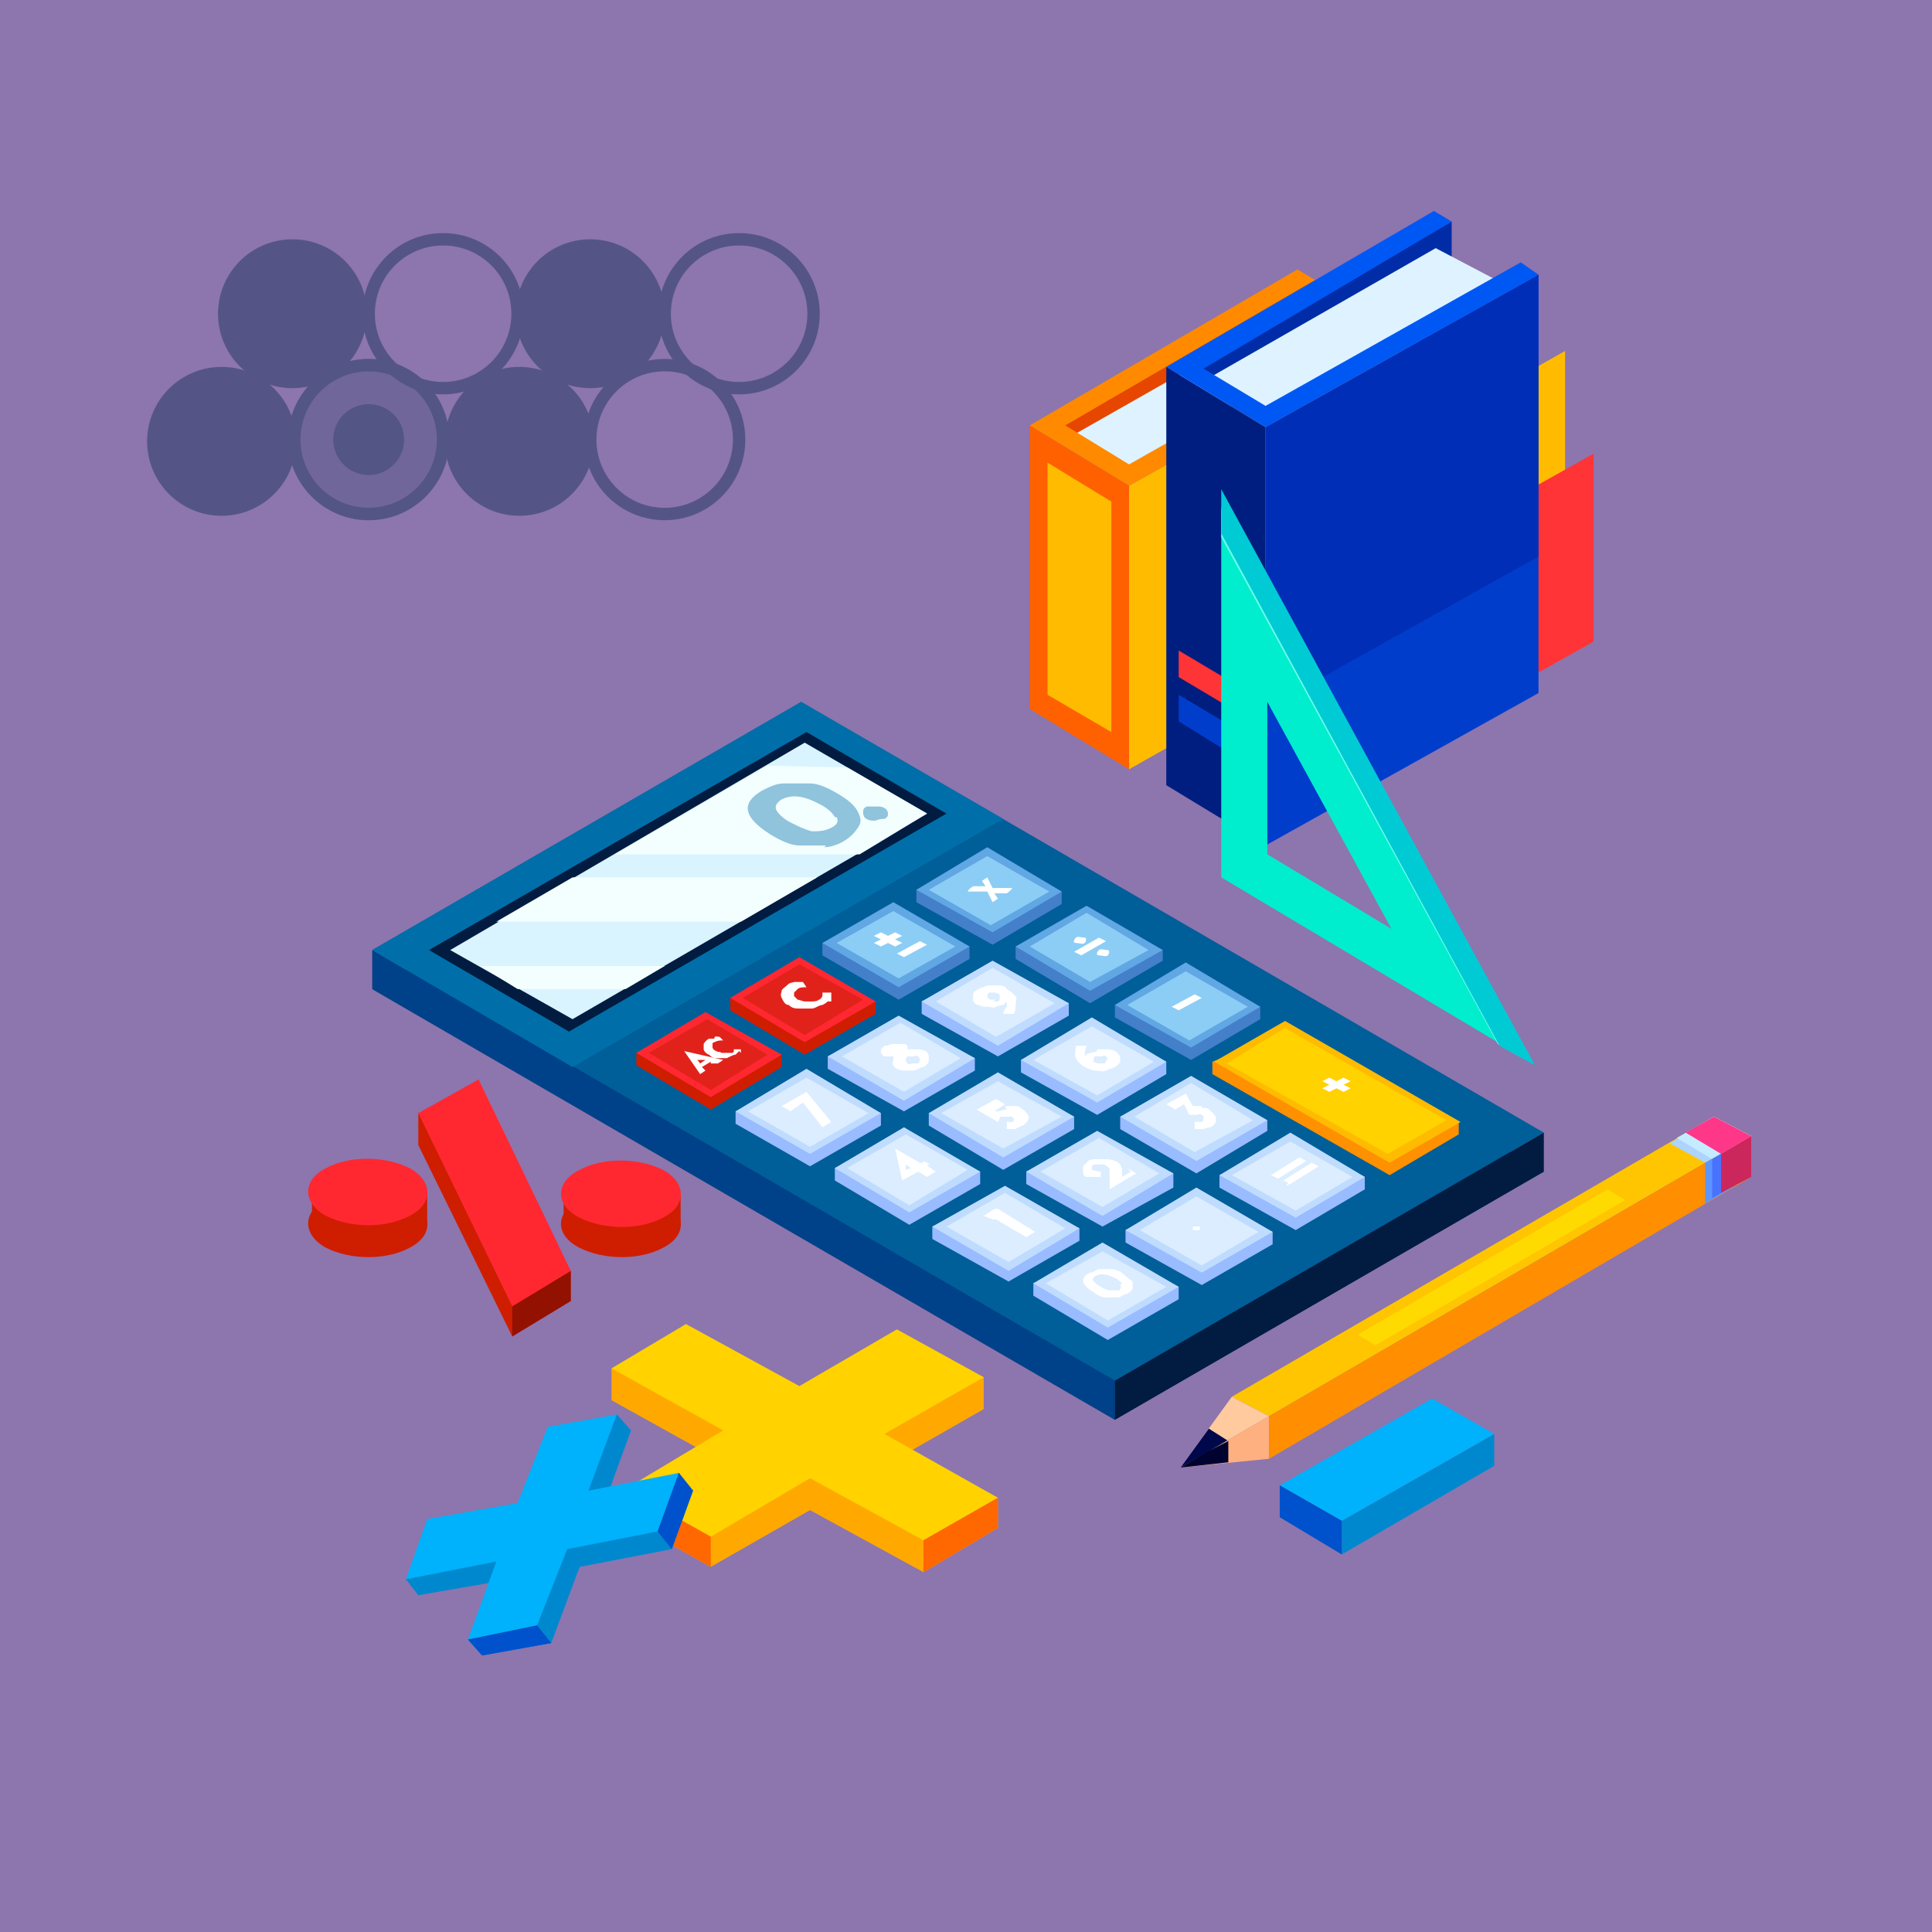 <?xml version="1.0" encoding="UTF-8"?>
<svg id="Layer_1" xmlns="http://www.w3.org/2000/svg" xmlns:xlink="http://www.w3.org/1999/xlink" version="1.1" viewBox="0 0 109 109">
  <!-- Generator: Adobe Illustrator 30.0.0, SVG Export Plug-In . SVG Version: 2.1.1 Build 123)  -->
  <defs>
    <style>
      .st0, .st1, .st2, .st3 {
        fill: none;
      }

      .st4 {
        fill: #e64600;
      }

      .st5 {
        fill: #def3ff;
      }

      .st6 {
        fill: #ff8a00;
      }

      .st7 {
        fill: #9bf;
      }

      .st8 {
        fill: #d9f4ff;
      }

      .st9 {
        fill: #cb275d;
      }

      .st10 {
        fill: #ff6700;
      }

      .st11 {
        fill: #0088ce;
      }

      .st12 {
        fill: #add3ff;
      }

      .st13, .st14, .st15, .st16 {
        display: none;
      }

      .st13, .st17 {
        fill: #8d75ae;
      }

      .st18 {
        fill: #00084c;
      }

      .st19 {
        fill: #00edce;
      }

      .st20 {
        fill: #000330;
      }

      .st21 {
        fill: #cf1d00;
      }

      .st22 {
        fill: #0058f4;
      }

      .st23 {
        fill: #dbedff;
      }

      .st24, .st14, .st25, .st26, .st27 {
        opacity: .5;
      }

      .st24, .st28, .st25, .st29, .st26 {
        isolation: isolate;
      }

      .st24, .st28, .st25, .st26, .st30 {
        fill: #1b365d;
      }

      .st24, .st26, .st1, .st2 {
        stroke: #1b365d;
        stroke-miterlimit: 10;
      }

      .st24, .st2 {
        stroke-width: .7px;
      }

      .st31 {
        fill: #003dcb;
      }

      .st32 {
        fill: #d2d3d4;
      }

      .st15 {
        opacity: .2;
      }

      .st28 {
        opacity: .6;
      }

      .st33 {
        fill: #60a7e4;
      }

      .st34 {
        fill: #ffca9e;
      }

      .st35 {
        fill: #ffb080;
      }

      .st36 {
        fill: #d9cffc;
      }

      .st37 {
        fill: #e1221b;
      }

      .st38 {
        fill: #ff3436;
      }

      .st39 {
        fill: #fb0;
      }

      .st40 {
        fill: #00b1fb;
      }

      .st41 {
        fill: #ffd200;
      }

      .st42 {
        fill: #ff8f00;
      }

      .st43 {
        fill: #90c3dc;
      }

      .st44 {
        fill: #dcefa8;
      }

      .st45 {
        fill: #fff;
      }

      .st46 {
        fill: #005e99;
      }

      .st47 {
        fill: #8ccdf5;
      }

      .st48 {
        fill: #011c40;
      }

      .st49 {
        fill: #f3ffff;
      }

      .st50 {
        fill: #002da7;
      }

      .st51 {
        fill: #ff6100;
      }

      .st52 {
        fill: #012eb7;
      }

      .st53 {
        fill: #ffc500;
      }

      .st54 {
        fill: #00cbd4;
      }

      .st55 {
        fill: #ffda00;
      }

      .st56 {
        opacity: .8;
      }

      .st57 {
        fill: #61ae45;
      }

      .st58 {
        fill: #bfdcff;
      }

      .st59 {
        fill: #006fa9;
      }

      .st60 {
        fill: #003663;
      }

      .st61 {
        fill: #6ffce9;
      }

      .st62 {
        fill: #001e7f;
      }

      .st63 {
        fill: #ff3788;
      }

      .st64 {
        fill: #c5ebff;
      }

      .st65 {
        fill: #ffa900;
      }

      .st66 {
        fill: #004289;
      }

      .st67 {
        fill: #c4e9f2;
      }

      .st68 {
        fill: #4972ff;
      }

      .st3 {
        stroke: #717171;
      }

      .st69 {
        clip-path: url(#clippath);
      }

      .st70 {
        fill: #ff9000;
      }

      .st71 {
        fill: #1c375d;
      }

      .st72 {
        fill: #0051cc;
      }

      .st73 {
        fill: #5d95ff;
      }

      .st74 {
        fill: #ff2831;
      }

      .st75 {
        fill: #931100;
      }

      .st76 {
        fill: #447fca;
      }
    </style>
    <clipPath id="clippath">
      <polygon class="st0" points="142.6 109 -20.2 109 -20.3 -.5 142.6 -.5 142.6 109"/>
    </clipPath>
  </defs>
  <g id="VC_SummerCamps2025Card_Arithmetic">
    <rect class="st17" x="-.7" y="-1" width="110.1" height="110.1"/>
    <rect class="st13" x="-20.3" y="0" width="162.8" height="109.1"/>
    <g class="st15">
      <circle class="st28" cx="134.8" cy="73.7" r="7"/>
      <circle class="st28" cx="141.7" cy="61.5" r="7"/>
      <circle class="st1" cx="148.9" cy="73.5" r="7"/>
      <circle class="st25" cx="148.9" cy="73.5" r="7"/>
      <circle class="st1" cx="134.8" cy="73.7" r="7"/>
      <circle class="st1" cx="134.8" cy="73.7" r="7"/>
      <circle class="st1" cx="141.7" cy="61.5" r="7"/>
    </g>
    <g class="st16">
      <g class="st69">
        <g>
          <path class="st36" d="M60.7-8.1c-2.4,6.3,17.8,10.2,27.7,10.5,13.5.3,19.6-3.1,31.4,1.4,13.6,5.1,14.3,19.1,20.4,23.3,2.8,1.9,6.9,2.4,11.1,2.3,7.3-.3-8.9-39.2-8.9-39.2,0,0-39.6-.2-49.7,3.4"/>
          <path class="st44" d="M132.5,20.6c-3.3,4.1-2.4,10.5,1.5,15.7,3.9,5.2,9.5,7.5,19.6,3.4,10.1-4.2,10.2-13.8,6.7-18.4-3.5-4.7-9.9.2-13.8.2s-9.5-6.4-14-.8"/>
          <path class="st36" d="M-2.4,114c3.4-4.1,24.5,1.5,39.9-4.8,17-6.9,183.5-11.4,177-15.6-29-18.9-118.8,3.9-191.9-11.7-27.3-5.8-45.2,3.6-64-9.6-19.9-13.9,16.1,21.6,17.7,25.2,4.4,9.8,4.4,18.2,4.4,18.2l16.8-1.8h0Z"/>
          <g class="st56">
            <path class="st67" d="M-100.6,46.8c2.9,10.4,23.3,25.8,52.5,22.8,23.5-2.5,28.1.2,54,12.6,19,9.1,69.6,4.6,82.1,3,32.2-4.2,64,20.5,49.4,24.3-6.8,1.8-165-28.2-173.4-12.4-3.2,6-55.3,5.3-55.3,5.3l-29.4-12.4,20.1-43.1h0Z"/>
          </g>
          <path class="st44" d="M-57.9,80.9c14.3-20.8,27.7-6.3,42.7-1,39.6,13.9,61.1,2.5,78.7,3.4,19.7,1,33.3,15.4,117.8,18,12.9.4-70.6,7.7-88.3,8.5-37.9,1.8-137.2,5.5-137.2,5.5l-13.8-34.4h0Z"/>
        </g>
      </g>
    </g>
    <g class="st14">
      <circle class="st30" cx="-8.7" cy="19.1" r="4.2"/>
      <circle class="st30" cx="8.3" cy="19.1" r="4.2"/>
      <circle class="st30" cx="25.2" cy="19.1" r="4.2"/>
      <circle class="st30" cx="42.1" cy="19.1" r="4.2"/>
      <circle class="st2" cx="-.3" cy="19.1" r="4.2"/>
      <circle class="st2" cx="16.8" cy="19.1" r="4.2"/>
      <circle class="st2" cx="33.6" cy="19.1" r="4.2"/>
      <circle class="st30" cx="50.6" cy="19.1" r="2.1"/>
      <circle class="st2" cx="50.6" cy="19.1" r="4.2"/>
      <circle class="st26" cx="50.6" cy="19.1" r="4.2"/>
    </g>
    <g class="st27">
      <circle class="st30" cx="12.5" cy="24.9" r="4.2"/>
      <circle class="st30" cx="16.5" cy="17.7" r="4.2"/>
      <circle class="st30" cx="29.3" cy="24.9" r="4.2"/>
      <circle class="st30" cx="33.3" cy="17.7" r="4.2"/>
      <circle class="st2" cx="25" cy="17.7" r="4.2"/>
      <circle class="st2" cx="41.7" cy="17.7" r="4.2"/>
      <circle class="st2" cx="37.5" cy="24.8" r="4.2"/>
      <circle class="st30" cx="20.8" cy="24.8" r="2"/>
      <circle class="st2" cx="20.8" cy="24.8" r="4.2"/>
      <circle class="st24" cx="20.8" cy="24.8" r="4.2"/>
    </g>
    <polygon class="st53" points="98.8 64.1 71.6 79.9 69.5 78.8 96.7 63 98.8 64.1"/>
    <polygon class="st55" points="91.7 67.7 77.6 75.9 76.6 75.3 90.7 67.1 91.7 67.7"/>
    <polygon class="st12" points="96.2 65.6 98.8 64.1 96.7 63 94.2 64.5 96.2 65.6"/>
    <polygon class="st64" points="94.6 64.2 96.6 65.4 98.8 64.1 96.7 63 94.6 64.2"/>
    <polygon class="st34" points="71.6 79.9 66.6 82.8 69.5 78.8 71.6 79.9"/>
    <polygon class="st18" points="69.3 81.3 68.2 80.6 66.6 82.8 69.3 81.3"/>
    <polygon class="st35" points="71.6 79.9 71.6 82.3 66.6 82.8 71.6 79.9"/>
    <polygon class="st20" points="69.3 82.5 69.3 81.3 68.1 81.9 66.6 82.8 69.3 82.5"/>
    <polygon class="st42" points="98.8 64.1 98.8 66.4 71.6 82.3 71.6 79.9 98.8 64.1"/>
    <polygon class="st73" points="96.2 67.9 97.9 66.9 97.9 65.9 97.7 65.1 97.6 64.8 96.2 65.6 96.2 67.9"/>
    <polygon class="st68" points="96.6 67.6 98.3 66.6 98.3 65.6 98.1 64.8 98 64.6 96.6 65.4 96.6 67.6"/>
    <polygon class="st9" points="98.8 66.4 98.8 64.1 97.1 65.1 97.1 65.1 97.1 67.3 98.8 66.4"/>
    <polygon class="st63" points="97.1 65.1 98.8 64.1 96.7 63 95.1 63.9 97.1 65.1"/>
    <polygon class="st11" points="84.3 82.7 84.3 80.9 75.7 85.8 75.7 85.8 75.7 87.7 84.3 82.7"/>
    <polygon class="st40" points="75.7 85.8 84.3 80.9 80.8 78.9 72.2 83.8 75.7 85.8"/>
    <polygon class="st72" points="75.7 87.7 72.2 85.6 72.2 83.8 75.7 85.8 75.7 87.7"/>
    <polygon class="st51" points="63.7 43.4 58.1 40 58.1 24 63.7 27.4 63.7 43.4"/>
    <polygon class="st39" points="62.7 41.3 59.1 39.2 59.1 26.1 62.7 28.3 62.7 41.3"/>
    <polygon class="st4" points="74.2 15.8 74.2 18 71.9 19.5 61.9 25.7 60.3 24.9 59.5 24 74.2 15.8"/>
    <polygon class="st5" points="60.1 24.8 63.7 26.9 77.3 19.4 73.3 17.3 60.1 24.8"/>
    <polygon class="st39" points="63.7 43.4 79.1 34.7 79.1 18.8 63.7 27.4 63.7 43.4"/>
    <polygon class="st38" points="72.2 37.4 77.7 34.3 77.7 32.8 72.2 35.9 72.2 37.4"/>
    <polygon class="st38" points="72.2 35.1 77.7 32 77.7 31.3 72.2 34.4 72.2 35.1"/>
    <polygon class="st6" points="78 18.1 63.7 26.2 60.1 24 74.2 15.8 73.2 15.2 58.1 24 63.7 27.4 79.1 18.8 78 18.1"/>
    <polygon class="st62" points="71.4 47.7 65.8 44.3 65.8 20.7 71.4 24.1 71.4 47.7"/>
    <polygon class="st38" points="70.7 40.7 66.5 38.2 66.5 36.7 70.7 39.2 70.7 40.7"/>
    <polygon class="st31" points="70.7 43.3 66.5 40.7 66.5 39.2 70.7 41.7 70.7 43.3"/>
    <polygon class="st50" points="81.9 12.5 81.9 14.7 79.6 16.2 69.5 22.4 68 21.6 67.2 20.7 81.9 12.5"/>
    <polygon class="st5" points="67.9 21.5 71.4 23.7 85 16.1 81 14 67.9 21.5"/>
    <polygon class="st39" points="78.4 39.5 88.3 33.9 88.3 19.8 78.4 25.4 78.4 39.5"/>
    <polygon class="st38" points="82.4 40.4 89.9 36.2 89.9 25.6 82.4 29.8 82.4 40.4"/>
    <polygon class="st31" points="71.4 47.7 86.8 39.1 86.8 15.5 71.4 24.1 71.4 47.7"/>
    <polygon class="st52" points="71.4 40 86.8 31.4 86.8 15.5 71.4 24.1 71.4 40"/>
    <polygon class="st22" points="85.8 14.8 71.4 22.9 67.9 20.8 81.9 12.5 80.9 11.9 65.8 20.7 71.4 24.1 86.8 15.5 85.8 14.8"/>
    <path class="st19" d="M68.9,28.6v20.9l17.1,10.2-17.1-31.1h0ZM71.5,39.6l7,12.8-7-4.2v-8.6h0Z"/>
    <polygon class="st61" points="68.9 28.8 68.9 30.3 84.5 58.9 85.7 59.6 68.9 28.8"/>
    <polygon class="st54" points="68.9 27.6 68.9 30.1 84.6 59 86.6 60.1 68.9 27.6"/>
    <polygon class="st21" points="32.2 73.4 28.9 75.4 23.6 64.6 23.6 62.8 27 62.6 32.2 71.7 32.2 73.4"/>
    <polygon class="st75" points="28.9 73.7 28.9 75.4 32.2 73.4 32.2 71.7 28.9 73.7"/>
    <path class="st21" d="M23.1,67.7c1.3.7,1.4,2,0,2.7-1.3.7-3.3.7-4.7,0-1.3-.7-1.4-2,0-2.7,1.3-.7,3.3-.7,4.7,0Z"/>
    <polygon class="st21" points="24.1 67.4 17.6 67.3 17.6 69 21.8 70.2 24.1 69.2 24.1 67.4"/>
    <path class="st21" d="M37.4,67.7c1.3.7,1.4,2,0,2.7-1.3.7-3.3.7-4.7,0s-1.4-2,0-2.7c1.3-.7,3.3-.7,4.7,0Z"/>
    <polygon class="st21" points="31.8 67.4 38.4 67.4 38.4 69.1 31.8 69 31.8 67.4"/>
    <polygon class="st74" points="32.2 71.7 28.9 73.7 23.6 62.8 27 60.9 32.2 71.7"/>
    <path class="st74" d="M23.1,65.9c1.3.7,1.4,2,0,2.7-1.3.7-3.3.7-4.7,0-1.3-.7-1.4-2,0-2.7,1.3-.7,3.3-.7,4.7,0Z"/>
    <path class="st74" d="M37.4,66c1.3.7,1.4,2,0,2.7-1.3.7-3.3.7-4.7,0s-1.4-2,0-2.7c1.3-.7,3.3-.7,4.7,0Z"/>
    <polygon class="st65" points="50.6 76.8 45.1 80 38.7 76.5 34.5 77.2 34.5 79 40.8 82.5 35.3 84 35.3 85.7 40.1 88.4 45.7 85.2 52.1 88.7 56.3 86.2 56.3 84.5 49.9 82.7 55.5 79.5 55.5 77.7 50.6 76.8"/>
    <polygon class="st41" points="50.6 75 45.1 78.2 38.7 74.7 34.5 77.2 40.8 80.7 35.3 84 40.1 86.7 45.7 83.4 52.1 86.9 56.3 84.5 49.9 80.9 55.5 77.7 50.6 75"/>
    <polygon class="st10" points="40.1 86.7 40.1 88.4 35.3 85.7 35.3 84 40.1 86.7"/>
    <polygon class="st10" points="56.3 84.5 52.1 86.9 52.1 88.7 56.3 86.2 56.3 84.5"/>
    <polygon class="st11" points="31.6 81.4 30 85.8 24.9 86.7 22.9 89.1 23.6 90 28.8 89.1 26.4 92.5 27.2 93.4 31.1 92.7 32.7 88.4 37.9 87.4 39.1 84.1 38.3 83.1 34 85.1 35.6 80.7 34.8 79.8 31.6 81.4"/>
    <polygon class="st40" points="30.9 80.5 29.2 84.8 24.1 85.7 22.9 89.1 28 88.1 26.4 92.5 30.3 91.7 32 87.4 37.1 86.4 38.3 83.1 33.2 84.1 34.8 79.8 30.9 80.5"/>
    <polygon class="st72" points="30.3 91.7 31.1 92.7 27.2 93.4 26.4 92.5 30.3 91.7"/>
    <polygon class="st72" points="38.3 83.1 37.1 86.4 37.9 87.4 39.1 84.1 38.3 83.1"/>
    <polygon class="st60" points="62.9 80.1 21 55.8 45.2 41.9 87.1 66.1 62.9 80.1"/>
    <polygon class="st46" points="62.9 77.9 21 53.6 45.2 39.6 87.1 63.9 62.9 77.9"/>
    <polygon class="st48" points="87.1 63.9 87.1 66.1 62.9 80.1 62.9 77.9 87.1 63.9"/>
    <polygon class="st66" points="21 53.6 21 55.8 62.9 80.1 62.9 77.9 21 53.6"/>
    <polygon class="st59" points="56.6 46.2 45.2 39.6 21 53.6 32.3 60.2 56.6 46.2"/>
    <polygon class="st48" points="53.4 45.9 45.5 41.3 24.2 53.6 32.1 58.2 53.4 45.9"/>
    <polygon class="st8" points="52.3 45.9 45.4 41.9 25.4 53.6 32.3 57.5 52.3 45.9"/>
    <polygon class="st49" points="32.3 49.5 28 52 41.8 52 46.1 49.5 32.3 49.5"/>
    <polygon class="st49" points="34.7 48.2 48.5 48.2 52.3 45.9 47.8 43.3 43.3 43.2 34.7 48.2"/>
    <polygon class="st49" points="35.3 55.8 37.5 54.5 27.1 54.5 29.2 55.8 35.3 55.8"/>
    <polygon class="st21" points="44.1 60.2 40.1 62.6 35.9 60.1 35.9 59.4 39.8 57.8 44.1 59.5 44.1 60.2"/>
    <polygon class="st74" points="44.1 59.5 40.1 61.9 35.9 59.4 39.8 57.1 44.1 59.5"/>
    <polygon class="st37" points="43.3 59.5 40.1 61.5 36.6 59.4 39.9 57.5 43.3 59.5"/>
    <polygon class="st21" points="49.4 57.2 45.4 59.5 41.2 57 41.2 56.3 45.1 54.7 49.4 56.5 49.4 57.2"/>
    <polygon class="st74" points="49.4 56.5 45.4 58.8 41.2 56.3 45.1 54 49.4 56.5"/>
    <polygon class="st37" points="48.7 56.4 45.4 58.4 41.9 56.3 45.1 54.4 48.7 56.4"/>
    <polygon class="st76" points="54.7 54.1 50.7 56.4 46.4 53.9 46.4 53.2 50.4 51.6 54.7 53.4 54.7 54.1"/>
    <polygon class="st33" points="54.7 53.4 50.7 55.7 46.4 53.2 50.4 50.9 54.7 53.4"/>
    <polygon class="st47" points="53.9 53.4 50.7 55.2 47.2 53.2 50.4 51.4 53.9 53.4"/>
    <polygon class="st76" points="59.9 51 56 53.3 51.7 50.9 51.7 50.2 55.7 48.5 59.9 50.3 59.9 51"/>
    <polygon class="st33" points="59.9 50.3 56 52.6 51.7 50.2 55.7 47.8 59.9 50.3"/>
    <polygon class="st47" points="59.2 50.3 55.9 52.2 52.4 50.2 55.7 48.3 59.2 50.3"/>
    <polygon class="st7" points="49.7 63.5 45.7 65.8 41.5 63.4 41.5 62.7 45.5 61.1 49.7 62.8 49.7 63.5"/>
    <polygon class="st58" points="49.7 62.8 45.7 65.1 41.5 62.7 45.5 60.3 49.7 62.8"/>
    <polygon class="st23" points="49 62.8 45.7 64.7 42.2 62.7 45.5 60.8 49 62.8"/>
    <polygon class="st7" points="55 60.4 51 62.7 46.7 60.3 46.7 59.6 50.7 57.9 55 59.7 55 60.4"/>
    <polygon class="st58" points="55 59.7 51 62.1 46.7 59.6 50.7 57.3 55 59.7"/>
    <polygon class="st23" points="54.2 59.7 51 61.6 47.5 59.6 50.8 57.7 54.2 59.7"/>
    <polygon class="st7" points="60.3 57.3 56.3 59.6 52 57.2 52 56.5 56 54.9 60.3 56.6 60.3 57.3"/>
    <polygon class="st58" points="60.3 56.6 56.3 59 52 56.5 56 54.2 60.3 56.6"/>
    <polygon class="st23" points="59.5 56.6 56.2 58.5 52.8 56.5 56 54.6 59.5 56.6"/>
    <polygon class="st76" points="65.6 54.2 61.5 56.6 57.3 54.1 57.3 53.4 61.3 51.8 65.6 53.6 65.6 54.2"/>
    <polygon class="st33" points="65.6 53.6 61.5 55.9 57.3 53.4 61.3 51.1 65.6 53.6"/>
    <polygon class="st47" points="64.8 53.6 61.5 55.4 58.1 53.4 61.3 51.5 64.8 53.6"/>
    <polygon class="st7" points="55.3 66.8 51.3 69.1 47.1 66.6 47.1 65.9 51 64.3 55.3 66.1 55.3 66.8"/>
    <polygon class="st58" points="55.3 66.1 51.3 68.4 47.1 65.9 51 63.6 55.3 66.1"/>
    <polygon class="st23" points="54.6 66 51.3 68 47.8 65.9 51.1 64 54.6 66"/>
    <polygon class="st7" points="60.6 63.7 56.6 66 52.4 63.5 52.4 62.8 56.3 61.2 60.6 63 60.6 63.7"/>
    <polygon class="st58" points="60.6 63 56.6 65.3 52.4 62.8 56.3 60.5 60.6 63"/>
    <polygon class="st23" points="59.9 63 56.6 64.8 53.1 62.8 56.3 61 59.9 63"/>
    <polygon class="st7" points="65.8 60.6 61.9 62.9 57.6 60.5 57.6 59.8 61.6 58.1 65.8 59.9 65.8 60.6"/>
    <polygon class="st58" points="65.8 59.9 61.9 62.2 57.6 59.8 61.6 57.4 65.8 59.9"/>
    <polygon class="st23" points="65.1 59.9 61.9 61.8 58.3 59.8 61.6 57.9 65.1 59.9"/>
    <polygon class="st76" points="71.1 57.5 67.2 59.8 62.9 57.4 62.9 56.7 66.9 55 71.1 56.8 71.1 57.5"/>
    <polygon class="st33" points="71.1 56.8 67.2 59.1 62.9 56.7 66.9 54.3 71.1 56.8"/>
    <polygon class="st47" points="70.4 56.8 67.1 58.7 63.6 56.7 66.9 54.8 70.4 56.8"/>
    <polygon class="st7" points="60.9 70 56.9 72.3 52.6 69.9 52.6 69.2 56.7 67.5 60.9 69.3 60.9 70"/>
    <polygon class="st58" points="60.9 69.3 56.9 71.7 52.6 69.2 56.7 66.9 60.9 69.3"/>
    <polygon class="st23" points="60.1 69.3 56.9 71.2 53.4 69.2 56.7 67.3 60.1 69.3"/>
    <polygon class="st7" points="66.2 67 62.2 69.2 57.9 66.8 57.9 66.1 61.9 64.5 66.2 66.2 66.2 67"/>
    <polygon class="st58" points="66.2 66.2 62.2 68.6 57.9 66.1 61.9 63.8 66.2 66.2"/>
    <polygon class="st23" points="65.4 66.2 62.2 68.1 58.7 66.1 62 64.2 65.4 66.2"/>
    <polygon class="st7" points="71.5 63.8 67.5 66.2 63.2 63.7 63.2 63 67.2 61.4 71.5 63.2 71.5 63.8"/>
    <polygon class="st58" points="71.5 63.2 67.5 65.5 63.2 63 67.2 60.7 71.5 63.2"/>
    <polygon class="st23" points="70.7 63.2 67.4 65 64 63 67.2 61.1 70.7 63.2"/>
    <polygon class="st70" points="82.3 64 78.4 66.3 68.4 60.6 68.4 59.9 72.4 58.3 82.3 63.3 82.3 64"/>
    <polygon class="st39" points="82.4 63.3 78.4 65.6 68.5 59.9 72.5 57.6 82.4 63.3"/>
    <polygon class="st41" points="81.6 63.2 78.3 65.1 69.2 60 72.5 58 81.6 63.2"/>
    <polygon class="st7" points="66.5 73.3 62.5 75.6 58.3 73.1 58.3 72.4 62.2 70.8 66.5 72.6 66.5 73.3"/>
    <polygon class="st58" points="66.5 72.6 62.5 74.9 58.3 72.4 62.2 70.1 66.5 72.6"/>
    <polygon class="st23" points="65.8 72.6 62.5 74.5 59 72.4 62.2 70.6 65.8 72.6"/>
    <polygon class="st7" points="71.8 70.2 67.8 72.5 63.5 70.1 63.5 69.4 67.5 67.7 71.8 69.5 71.8 70.2"/>
    <polygon class="st58" points="71.8 69.5 67.8 71.8 63.5 69.4 67.5 67 71.8 69.5"/>
    <polygon class="st23" points="71 69.5 67.8 71.4 64.3 69.4 67.5 67.5 71 69.5"/>
    <polygon class="st7" points="77 67.1 73.1 69.4 68.8 67 68.8 66.3 72.8 64.6 77 66.4 77 67.1"/>
    <polygon class="st58" points="77 66.4 73.1 68.7 68.8 66.3 72.8 63.9 77 66.4"/>
    <polygon class="st23" points="76.3 66.4 73.1 68.3 69.5 66.3 72.8 64.4 76.3 66.4"/>
    <path class="st45" d="M62.4,53.1l-1.4.8-.4-.2,1.4-.8.4.2Z"/>
    <path class="st45" d="M61.2,52.9c.1,0,.1.2,0,.3s-.3,0-.5,0-.1-.2,0-.3.3,0,.5,0Z"/>
    <path class="st45" d="M62.5,53.6c.1,0,.1.2,0,.3s-.3,0-.5,0-.1-.2,0-.3.3,0,.5,0Z"/>
    <g>
      <g class="st29">
        <g class="st29">
          <g class="st29">
            <path class="st43" d="M46.6,47.7c-.5,0-1,0-1.5,0s-1.1-.3-1.6-.6c-1.6-1-1.7-1.8-.5-2.5.4-.2.8-.4,1.2-.4s1,0,1.5,0,1.1.3,1.6.6c.5.3.9.6,1.1,1s.2.6,0,.9-.4.5-.7.7-.8.4-1.2.4h0ZM47.1,46.1c-.1-.2-.4-.5-.8-.7-.9-.5-1.6-.6-2.2-.3-.3.2-.4.4-.3.6s.4.5.8.7.8.4,1.2.5c.4,0,.7,0,1.1-.2s.4-.4.3-.6h0Z"/>
            <path class="st43" d="M48.7,45.8c0-.1,0-.2.2-.3.1,0,.3,0,.5,0s.4,0,.5.1c.1,0,.2.2.2.3s0,.2-.2.3c-.1,0-.3,0-.5.1-.2,0-.4,0-.5-.1-.1,0-.2-.2-.2-.3h0Z"/>
          </g>
        </g>
      </g>
      <g class="st29">
        <g class="st29">
          <g class="st29">
            <path class="st45" d="M40.1,59.9l-.5.3.2.2-.3.2-.9-1.3h0l2.2.5-.3.2h-.4q0,0,0,0ZM39.8,59.8h-.5c0-.1.2.2.2.2,0,0,.3-.2.3-.2Z"/>
          </g>
        </g>
        <g class="st29">
          <g class="st29">
            <path class="st45" d="M41.7,59.3s-.1.1-.2.2c-.1,0-.3.1-.5.2h-.5c-.2,0-.3,0-.5-.2-.1,0-.3-.2-.3-.3,0,0,0-.2,0-.3,0,0,.1-.2.3-.3h.3c0-.2.2-.1.3-.1l.2.2c-.2,0-.3,0-.5.1,0,0-.1,0-.1.1v.2s0,.1.2.2.2,0,.3.1h.3c0,0,.2,0,.3,0,0,0,.1,0,.1-.1s0,0,0-.1h.4c0,0,0,.2,0,.2h0,0Z"/>
          </g>
        </g>
      </g>
      <g class="st29">
        <g class="st29">
          <g class="st29">
            <path class="st45" d="M46.7,56.5c0,0-.1.1-.3.2-.2,0-.4.2-.6.2h-.7c-.2,0-.4,0-.6-.2-.2,0-.3-.2-.4-.4s0-.3,0-.4c0-.1.2-.2.4-.4,0,0,.2-.1.4-.1s.2,0,.4,0l.2.3c-.2,0-.4,0-.5.1,0,0-.1.1-.2.2v.2c0,0,.1.1.2.2.1,0,.3.1.4.1h.4c.1,0,.3,0,.4-.1,0,0,.1,0,.2-.2,0,0,0,0,0-.2h.5c0,0,0,.2,0,.3v.2h0Z"/>
          </g>
        </g>
      </g>
      <g class="st29">
        <g class="st29">
          <g class="st29">
            <path class="st45" d="M56.9,50.4h-.8c0,0,.2.3.2.3l-.3.2-.3-.6h-1.1c0-.1.3-.3.3-.3h.7c0,0-.2-.3-.2-.3l.3-.2.3.6h1.1c0,.1-.3.3-.3.3h0Z"/>
          </g>
        </g>
      </g>
      <g class="st29">
        <g class="st29">
          <g class="st29">
            <path class="st45" d="M75,60.8l.4.2.4-.2.4.2-.4.2.4.2-.4.2-.4-.2-.4.2-.4-.2.4-.2-.4-.2.4-.2Z"/>
          </g>
        </g>
      </g>
      <g class="st29">
        <g class="st29">
          <g class="st29">
            <path class="st45" d="M67.4,56.1l.4.2-1.3.7-.4-.2,1.3-.7Z"/>
          </g>
        </g>
      </g>
      <g class="st29">
        <g class="st29">
          <g class="st29">
            <path class="st45" d="M49.7,52.6l.4.2.4-.2.4.2-.4.2.4.2-.4.2-.4-.2-.4.2-.4-.2.4-.2-.4-.2.4-.2Z"/>
          </g>
        </g>
        <g class="st29">
          <g class="st29">
            <path class="st45" d="M51.9,53.1l.4.2-1.3.7-.4-.2,1.3-.7Z"/>
          </g>
        </g>
      </g>
      <g class="st29">
        <g class="st29">
          <g class="st29">
            <path class="st45" d="M45.5,61.6l1.4,1.7-.5.3-1.1-1.4-.7.5-.5-.3,1.4-.8h0Z"/>
          </g>
        </g>
      </g>
      <g class="st29">
        <g class="st29">
          <g class="st29">
            <path class="st45" d="M50.4,59.6h-.3c0,0-.1,0-.2,0s-.1-.1-.2-.2v-.2c0,0,.1-.1.2-.2,0,0,.2,0,.4-.1h.4c.1,0,.2,0,.3,0,0,0,.1,0,.2.1v.2h.5c.2,0,.3,0,.5.1.1,0,.2.2.2.3v.3c0,0-.1.2-.3.3-.1,0-.3.1-.5.2h-.5c-.2,0-.3,0-.5-.1-.2-.1-.3-.3-.2-.5h0ZM50.6,59.3h.1s0,0,0,0c0,0,0,0,0,0h-.3s0,0,0,0c0,0,0,0,0,0h.2ZM51.5,60c.1,0,.2,0,.3,0,0,0,.1-.1.1-.2,0,0,0-.1-.1-.2s-.2,0-.3,0c-.1,0-.2,0-.3,0,0,0-.1.1-.1.2,0,0,0,.1.1.2s.2,0,.3,0Z"/>
          </g>
        </g>
      </g>
      <g class="st29">
        <g class="st29">
          <g class="st29">
            <path class="st45" d="M55.7,55.6h.6c.2,0,.4,0,.5.2.2.1.4.3.5.4s0,.3,0,.5,0,.3-.1.5h-.6c0-.1.1-.3.2-.4,0-.1,0-.2,0-.3,0,0-.1.1-.2.2,0,0-.2,0-.4.1s-.3,0-.5,0-.3,0-.5-.1c-.2,0-.3-.2-.3-.3,0,0,0-.2,0-.3s.1-.2.3-.3.3-.1.5-.2h0ZM56,56.5c.1,0,.2,0,.3,0,0,0,.1,0,.1-.2s0-.1,0-.2h0c0,0-.2-.1-.3-.1s-.2,0-.3,0c0,0-.1.1-.1.2s0,.1.2.2c0,0,.2,0,.3,0h0Z"/>
          </g>
        </g>
      </g>
      <g class="st29">
        <g class="st29">
          <g class="st29">
            <path class="st45" d="M52.1,65.5l.4.2h-.2c0,.1.5.4.5.4l-.5.3-.5-.3-.9.5h0l-.4-1.8h0l1.4.8h.2c0-.1,0-.1,0-.1h0ZM51.4,65.9l-.3-.2v.3c0,0,.3-.1.3-.1h0Z"/>
          </g>
        </g>
      </g>
      <g class="st29">
        <g class="st29">
          <g class="st29">
            <path class="st45" d="M56.7,62.4h.5c.2,0,.3,0,.5.2.1,0,.2.2.3.3s0,.2,0,.3c0,0-.1.2-.3.3s-.3.1-.4.2h-.5v-.4c-.1,0,.1,0,.1,0,0,0,.2,0,.2,0,0,0,.1,0,.1-.1s0-.1-.1-.2c0,0-.2,0-.3,0-.1,0-.2,0-.3,0,0,0-.1,0-.1.1,0,0,0,0-.1.2h0l-1.2-.7,1.1-.6.5.3-.6.4h.2c0,.1,0,.1,0,0,.1,0,.3-.1.5-.1h0Z"/>
          </g>
        </g>
      </g>
      <g class="st29">
        <g class="st29">
          <g class="st29">
            <path class="st45" d="M61.9,59.2h.5c.2,0,.3,0,.5.1.1,0,.2.2.3.3v.3c0,0-.1.2-.3.3s-.3.1-.5.2-.4,0-.6,0-.4-.1-.6-.2c-.2-.1-.4-.3-.5-.5s0-.5,0-.7h.6c0,.1-.1.3-.1.4s0,.2,0,.3c0-.1,0-.2.3-.3,0,0,.2,0,.4-.1h0ZM62.5,59.8s0-.1-.1-.2-.2,0-.3,0-.2,0-.3,0c0,0-.1,0-.1.2s0,.1,0,.1h0c0,0,.2.1.3.1s.2,0,.3,0c0,0,.1,0,.1-.2h0Z"/>
          </g>
        </g>
      </g>
      <g class="st29">
        <g class="st29">
          <g class="st29">
            <path class="st45" d="M56.3,68.2l2.1,1.3-.5.3-1.7-1h-.2c0,0-.5-.2-.5-.2l.6-.4Z"/>
          </g>
        </g>
      </g>
      <g class="st29">
        <g class="st29">
          <g class="st29">
            <path class="st45" d="M63.6,65.9l.5.3-1.5.9v-.2c0-.2,0-.4,0-.5,0-.1,0-.3,0-.4s-.1-.2-.3-.3c0,0-.2,0-.3,0s-.2,0-.3,0c0,0-.1,0-.1.2s0,0,0,.1c.1,0,.3.1.5.1v.3h-.3c0,0-.2,0-.3,0,0,0-.2,0-.2,0-.1,0-.2-.1-.2-.3v-.3c0,0,.2-.2.3-.3s.3-.1.5-.1h.5c.1,0,.3,0,.5.1.1,0,.2.1.3.2,0,0,.1.2.1.3s0,.2,0,.4l.5-.3h0Z"/>
          </g>
        </g>
      </g>
      <g class="st29">
        <g class="st29">
          <g class="st29">
            <path class="st45" d="M67.8,62.5c.2,0,.4,0,.5.2.1,0,.2.2.3.3v.3c0,0-.1.2-.3.3,0,0-.2,0-.4.1h-.5v-.4c-.1,0,.1,0,.1,0,0,0,.2,0,.3,0,0,0,.1,0,.1-.2s0-.1-.1-.2-.2,0-.3,0-.2,0-.3,0c0,0,0,0-.1,0,0,0,0,0,0,0h0l-.3-.6-.5.3-.5-.3,1.1-.6.4.7c.1,0,.3,0,.5,0h0Z"/>
          </g>
        </g>
      </g>
      <g class="st29">
        <g class="st29">
          <g class="st29">
            <path class="st45" d="M63.1,73.2h-.7c-.2,0-.5-.1-.7-.3-.7-.4-.8-.8-.2-1.1.2,0,.4-.2.5-.2h.7c.2,0,.5.1.7.3s.4.3.5.4c0,.1,0,.3,0,.4,0,.1-.2.2-.3.3-.2,0-.4.2-.5.2h0ZM63.3,72.4c0,0-.2-.2-.4-.3-.4-.2-.8-.3-1.1-.1-.1,0-.2.2-.1.3,0,0,.2.2.4.3.2.1.4.2.5.2.2,0,.3,0,.5,0,.1,0,.2-.2.1-.3Z"/>
          </g>
        </g>
      </g>
      <g class="st29">
        <g class="st29">
          <g class="st29">
            <path class="st45" d="M67.3,69.3s0,0,0-.1c0,0,.1,0,.2,0s.2,0,.2,0c0,0,0,0,0,.1s0,0,0,.1c0,0-.1,0-.2,0s-.2,0-.2,0c0,0,0,0,0-.1Z"/>
          </g>
        </g>
      </g>
      <g class="st29">
        <g class="st29">
          <g class="st29">
            <path class="st45" d="M73.3,65.3l.4.2-1.6,1-.4-.2s1.6-1,1.6-1ZM74,65.6l.4.2-1.6,1-.4-.2,1.6-1Z"/>
          </g>
        </g>
      </g>
    </g>
    <g class="st29">
      <g class="st29">
        <path class="st45" d="M67.8,69.5h.1-.2,0Z"/>
      </g>
    </g>
    <g class="st29">
      <g class="st29">
        <path class="st45" d="M72.6,66.8l1.6-.9h0l-1.6,1h0Z"/>
      </g>
    </g>
    <g id="Aops_LogoThird" class="st16">
      <rect class="st45" x="-20.4" y="92.2" width="162.9" height="17"/>
      <circle class="st45" cx="6.2" cy="92.2" r="16.5"/>
      <circle class="st3" cx="6.2" cy="92.2" r="16.3"/>
      <path class="st57" d="M6.2,80.1l-2.8,1.6,2.8,1.6,2.8-1.6-2.8-1.6Z"/>
      <path class="st57" d="M2.6,82l-2.8,1.6,2.8,1.6,2.8-1.6-2.8-1.6Z"/>
      <path class="st57" d="M9.6,82l-2.8,1.6,2.8,1.6,2.8-1.6-2.8-1.6Z"/>
      <path class="st57" d="M13.1,84.1l-2.8,1.6,2.8,1.6,2.8-1.6-2.8-1.6Z"/>
      <path class="st57" d="M-.9,84.1l-2.8,1.6,2.8,1.6,2.8-1.6-2.8-1.6Z"/>
      <path class="st71" d="M-3.8,97.5l2.8,1.6v-3.3l-2.8-1.6v3.3Z"/>
      <path class="st71" d="M-.4,99.7l2.8,1.6v-3.2l-2.8-1.6v3.2Z"/>
      <path class="st71" d="M-3.8,93.5l2.8,1.6v-3.3l-2.8-1.6v3.3h0Z"/>
      <path class="st71" d="M-3.8,89.5l2.8,1.6v-3.3l-2.8-1.6v3.3h0Z"/>
      <path class="st71" d="M3,101.5l2.8,1.6v-3.3l-2.8-1.6v3.3Z"/>
      <path class="st32" d="M16.1,97.5l-2.8,1.6v-3.3l2.8-1.6v3.3Z"/>
      <path class="st32" d="M12.7,99.7l-2.8,1.6v-3.2l2.8-1.6v3.2Z"/>
      <path class="st32" d="M16.1,93.5l-2.8,1.6v-3.3l2.8-1.6v3.3Z"/>
      <path class="st32" d="M16.1,89.5l-2.8,1.6v-3.3l2.8-1.6v3.3h0Z"/>
      <path class="st32" d="M9.3,101.5l-2.8,1.6v-3.3l2.8-1.6v3.3Z"/>
      <path class="st57" d="M6.2,99.2l2.8-1.6-2.8-1.6-2.8,1.6,2.8,1.6Z"/>
      <path class="st57" d="M9.6,97.3l2.8-1.6-2.8-1.6-2.8,1.6,2.8,1.6Z"/>
      <path class="st57" d="M2.6,97.3l2.8-1.6-2.8-1.6-2.8,1.6,2.8,1.6Z"/>
      <path class="st71" d="M12.7,87.8l-2.8-1.6v3.3l2.8,1.6v-3.3h0Z"/>
      <path class="st71" d="M9.3,85.9l-2.8-1.6v3.3l2.8,1.7v-3.3h0Z"/>
      <path class="st71" d="M12.7,91.9l-2.8-1.6v3.3l2.8,1.6v-3.3Z"/>
      <path class="st32" d="M-.4,87.8l2.8-1.6v3.3l-2.8,1.6v-3.3H-.4Z"/>
      <path class="st32" d="M3,85.9l2.8-1.6v3.3l-2.8,1.7v-3.3h0Z"/>
      <path class="st32" d="M-.4,91.9l2.8-1.6v3.3l-2.8,1.6v-3.3Z"/>
      <path class="st32" d="M9.3,93.5v-3.3l-2.8,1.6v3.3l2.8-1.6h0Z"/>
      <path class="st71" d="M3,93.5l2.8,1.6v-3.3l-2.8-1.6v3.3h0Z"/>
      <path class="st57" d="M6.2,88l-2.8,1.6,2.8,1.6,2.8-1.6-2.8-1.6Z"/>
    </g>
  </g>
</svg>